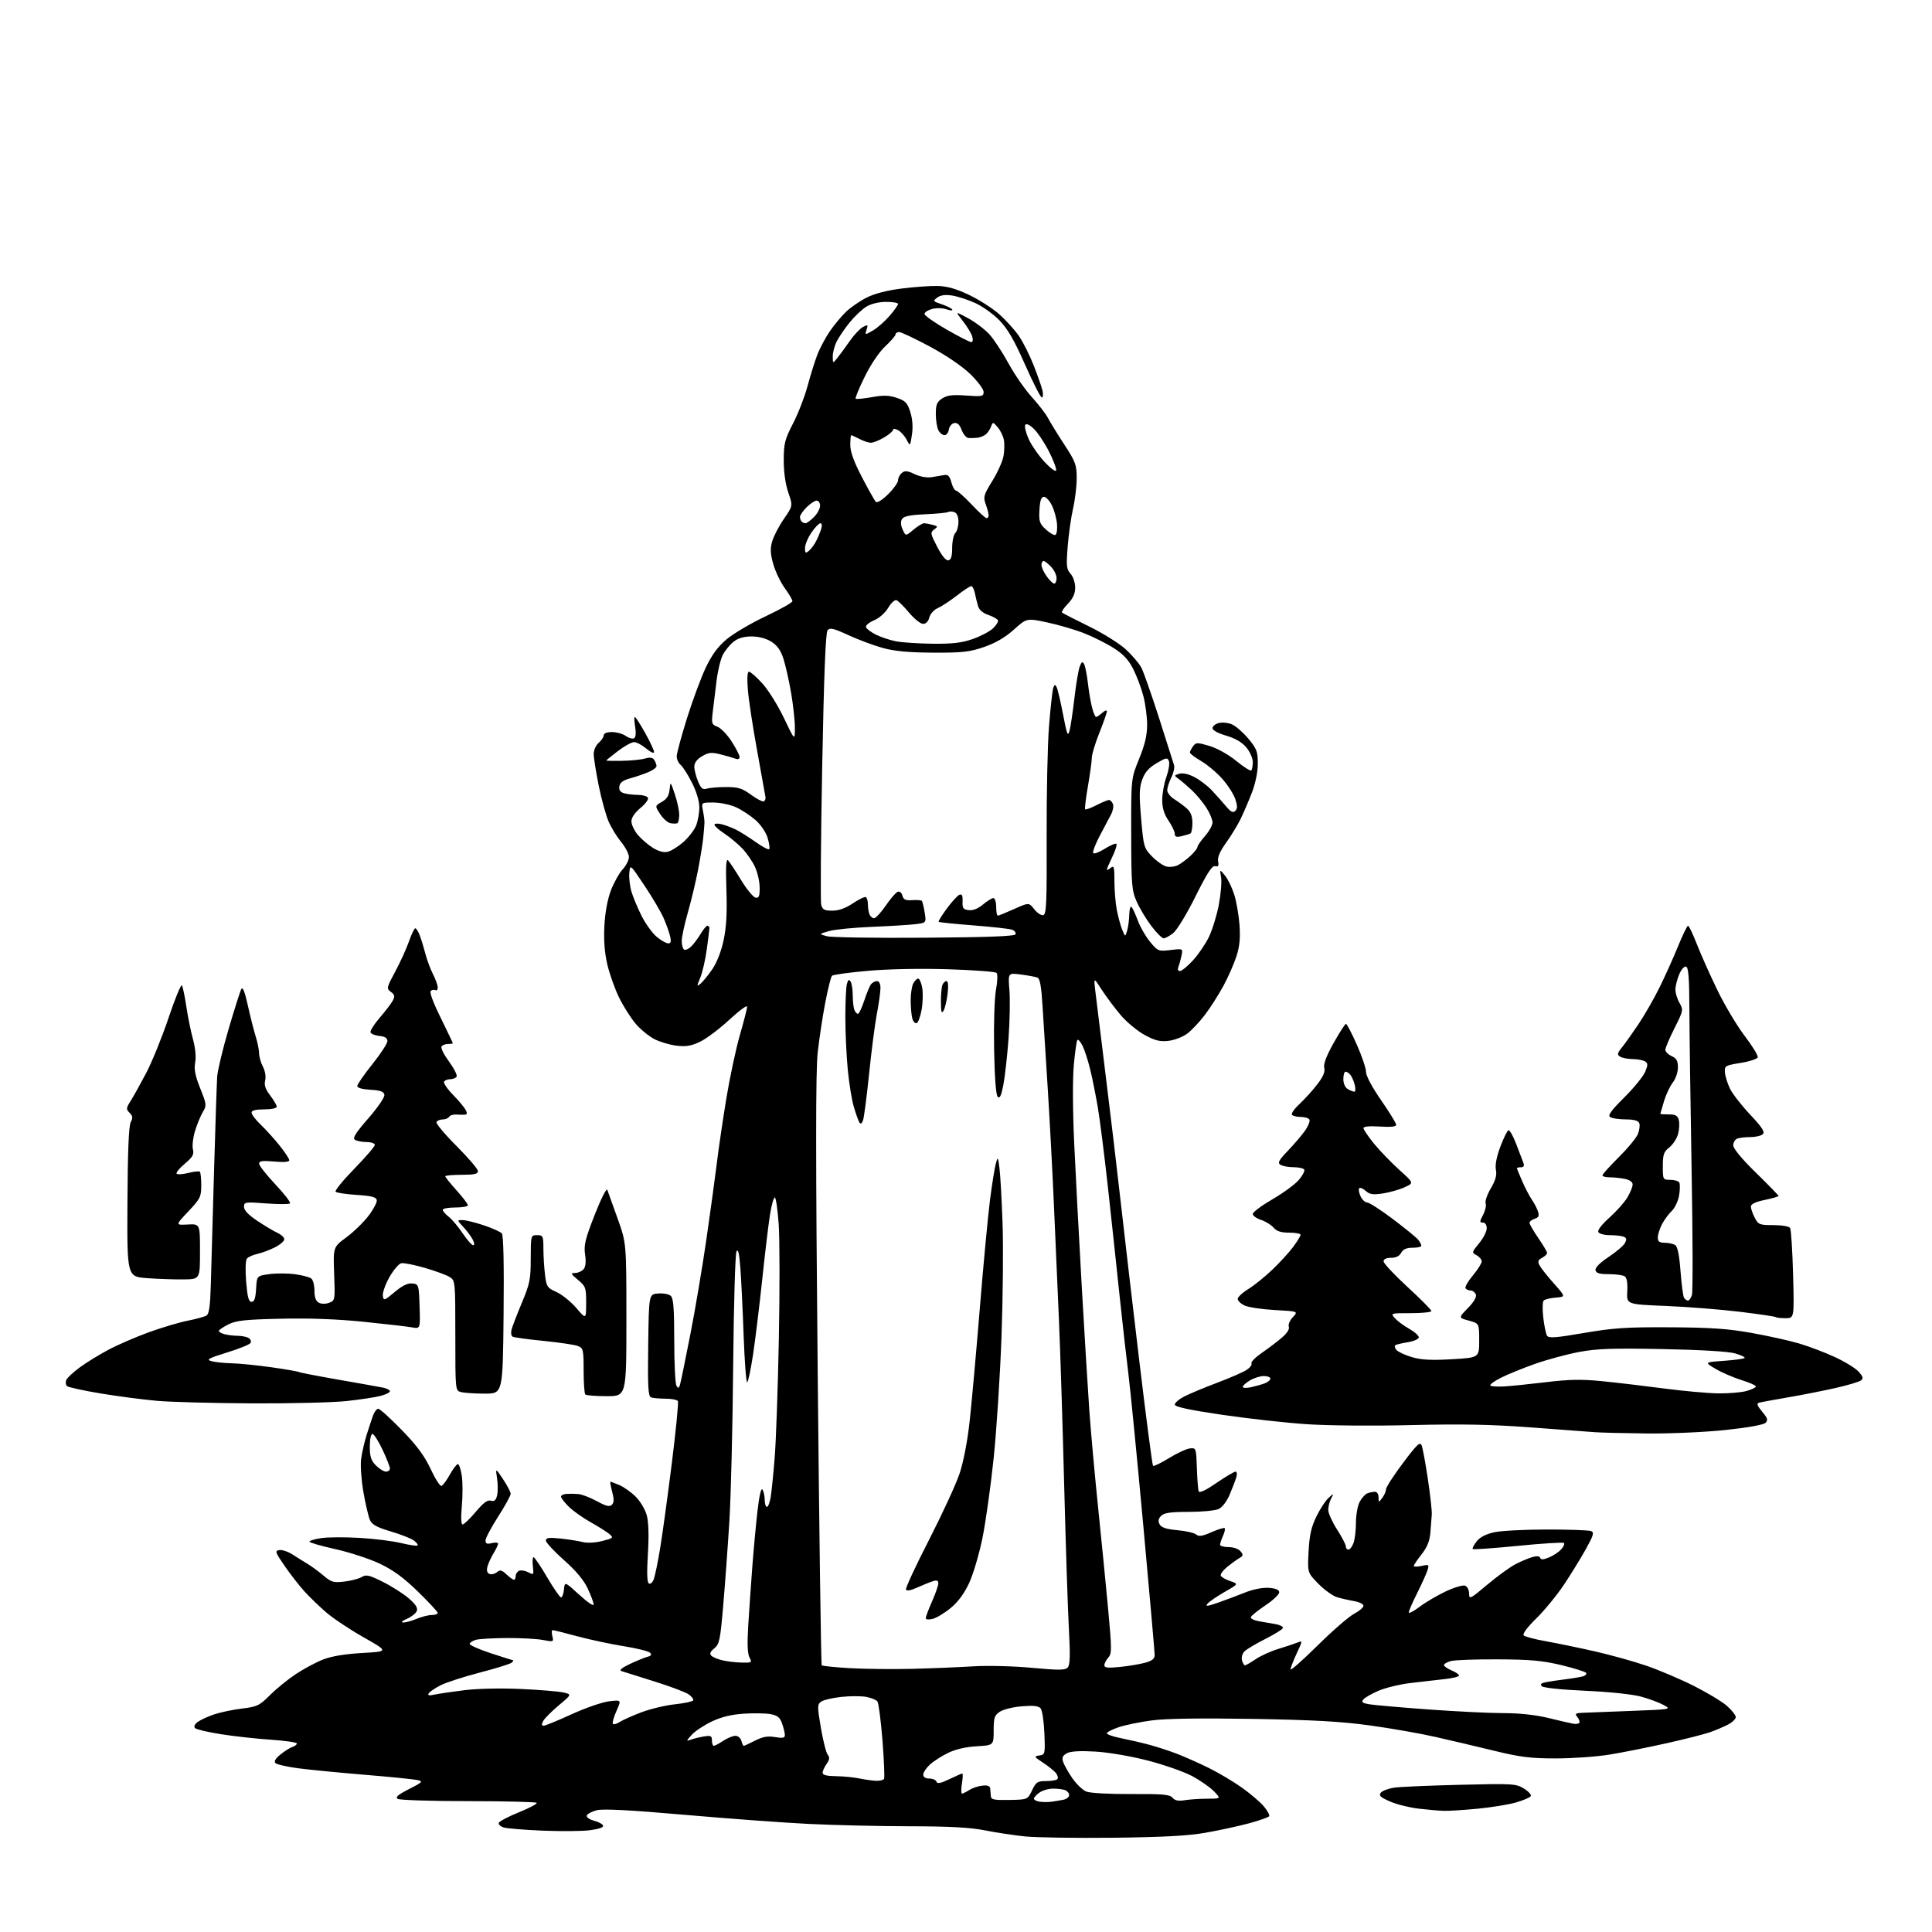 <?xml version="1.0" encoding="UTF-8" standalone="no"?>
<svg 
  version="1.1" 
  xmlns="http://www.w3.org/2000/svg" 
  xmlns:xlink="http://www.w3.org/1999/xlink" 
  xmlns:svg="http://www.w3.org/2000/svg"
  xmlns:rdf="http://www.w3.org/1999/02/22-rdf-syntax-ns#"
  xmlns:cc="http://creativecommons.org/ns#"
  xmlns:dc="http://purl.org/dc/elements/1.1/"
  viewBox="0 0 768 768"
  width="768"
  height="768"
>
<style>svg {background-color: white; }</style>"
<path stroke="none" fill="black" fill-rule="evenodd" d="M442.50,730.53C427.65,730.69 411.90,730.46 407.50,730.01C403.10,729.56 395.90,728.47 391.50,727.59C385.68,726.44 377.50,725.99 361.50,725.97C349.40,725.95 331.40,725.53 321.50,725.04C311.60,724.56 289.41,722.92 272.19,721.42C250.41,719.51 239.77,718.96 237.26,719.59C235.28,720.09 233.47,721.04 233.26,721.70C233.04,722.38 234.28,723.28 236.11,723.75C237.90,724.21 239.53,725.10 239.74,725.72C239.97,726.41 237.95,727.11 234.46,727.55C231.35,727.94 222.89,728.01 215.65,727.71C208.42,727.41 201.47,726.84 200.21,726.45C198.95,726.06 198.08,725.24 198.28,724.62C198.48,724.01 202.09,722.11 206.31,720.40C210.52,718.70 213.68,717.01 213.32,716.65C212.96,716.29 200.70,715.99 186.08,715.98C171.46,715.98 158.87,715.57 158.09,715.08C157.05,714.42 158.21,713.42 162.59,711.19C167.95,708.47 168.27,708.13 166.00,707.61C164.62,707.29 155.18,706.34 145.00,705.50C134.82,704.66 122.90,703.50 118.50,702.91C114.10,702.33 110.05,701.41 109.50,700.85C108.83,700.18 109.50,699.04 111.50,697.42C113.15,696.09 115.29,694.74 116.25,694.43C117.21,694.12 118.00,693.50 118.00,693.06C118.00,692.62 113.39,691.95 107.75,691.57C102.11,691.20 93.23,690.22 88.01,689.40C82.79,688.59 78.09,687.49 77.56,686.96C76.96,686.36 77.32,685.47 78.55,684.54C79.62,683.73 82.55,682.37 85.05,681.52C87.56,680.67 92.57,679.61 96.19,679.18C102.23,678.45 103.15,678.01 107.33,673.83C109.84,671.32 114.46,667.56 117.60,665.48C120.73,663.40 125.60,660.79 128.40,659.69C131.76,658.37 137.08,657.49 144.00,657.09C154.50,656.50 154.50,656.50 144.46,650.81C138.94,647.68 132.21,643.18 129.50,640.81C126.79,638.44 122.99,634.76 121.04,632.63C119.09,630.49 115.59,625.99 113.25,622.63C109.37,617.02 109.18,616.47 111.04,616.18C112.15,616.00 114.51,616.79 116.28,617.93C118.05,619.07 120.80,620.79 122.40,621.75C123.99,622.71 126.82,624.80 128.68,626.39C131.71,628.96 132.59,629.21 136.96,628.69C139.65,628.37 142.74,627.55 143.83,626.87C145.52,625.82 146.77,626.11 152.16,628.80C155.65,630.54 160.26,633.47 162.42,635.31C165.20,637.69 166.15,639.16 165.69,640.37C165.33,641.31 163.56,642.72 161.77,643.50C159.82,644.35 159.22,644.94 160.28,644.96C161.26,644.98 163.68,644.33 165.65,643.50C167.63,642.67 170.31,642.00 171.62,642.00C172.93,642.00 174.00,641.63 174.00,641.17C174.00,640.72 170.46,636.90 166.13,632.68C160.39,627.10 156.25,624.08 150.88,621.54C146.82,619.63 138.89,617.04 133.25,615.79C127.61,614.54 123.00,613.21 123.00,612.82C123.00,612.44 125.11,611.81 127.68,611.42C130.25,611.03 137.11,611.00 142.93,611.33C148.74,611.67 156.20,612.60 159.49,613.40C162.79,614.20 165.71,614.62 165.99,614.34C166.27,614.06 165.60,613.17 164.50,612.36C163.40,611.55 159.27,609.93 155.33,608.77C149.90,607.16 147.90,606.07 147.07,604.27C146.48,602.96 145.31,597.97 144.47,593.19C143.64,588.41 143.22,582.48 143.55,580.00C143.88,577.52 144.85,573.25 145.71,570.50C146.57,567.75 147.72,564.26 148.26,562.75C148.80,561.24 149.75,560.00 150.37,560.00C150.99,560.00 155.19,563.80 159.70,568.44C165.73,574.65 168.76,578.75 171.18,583.94C172.99,587.83 174.93,590.86 175.49,590.68C176.04,590.50 177.55,588.47 178.82,586.18C180.10,583.88 181.54,582.00 182.01,582.00C182.49,582.00 183.19,584.07 183.57,586.60C183.95,589.13 183.96,594.53 183.59,598.60C183.17,603.23 183.28,606.00 183.90,606.00C184.44,606.00 186.78,603.74 189.11,600.99C192.16,597.36 193.84,596.13 195.14,596.54C196.47,596.97 197.10,596.44 197.59,594.51C197.95,593.08 197.95,590.01 197.59,587.70C196.95,583.50 196.95,583.50 199.97,588.00C201.63,590.48 202.99,593.09 203.00,593.81C203.00,594.52 200.75,598.62 198.00,602.91C195.25,607.19 193.00,611.45 193.00,612.37C193.00,613.65 193.58,613.89 195.50,613.41C196.88,613.07 198.00,613.17 198.00,613.64C197.99,614.11 197.17,615.85 196.17,617.50C195.17,619.15 194.08,621.54 193.75,622.81C193.36,624.33 193.65,625.31 194.59,625.67C195.38,625.98 196.71,625.66 197.54,624.97C198.79,623.93 199.46,624.09 201.34,625.85C202.60,627.03 203.94,628.00 204.31,628.00C204.69,628.00 205.00,627.31 205.00,626.47C205.00,625.63 205.64,624.69 206.42,624.39C207.20,624.09 208.83,624.38 210.04,625.02C212.15,626.15 212.22,626.04 211.82,622.60C211.59,620.62 211.72,619.00 212.11,619.00C212.49,619.00 214.92,622.60 217.50,627.00C220.08,631.40 222.57,635.00 223.03,635.00C223.49,635.00 224.01,633.58 224.19,631.83C224.50,628.67 224.50,628.67 230.25,633.93C233.41,636.83 236.00,638.59 235.99,637.85C235.98,637.11 234.93,634.25 233.65,631.49C232.08,628.13 228.98,624.41 224.16,620.14C220.22,616.65 217.00,613.16 217.00,612.39C217.00,611.27 218.19,611.11 222.75,611.59C225.91,611.92 229.90,612.55 231.61,612.98C233.45,613.44 236.63,613.28 239.40,612.57C243.76,611.47 243.96,611.28 242.29,609.85C241.31,609.00 237.92,606.86 234.76,605.09C231.60,603.31 227.66,600.51 226.01,598.85C224.35,597.20 223.00,595.43 223.00,594.92C223.00,594.42 224.01,593.93 225.25,593.84C226.49,593.76 228.62,593.79 230.00,593.92C231.38,594.05 234.65,595.32 237.28,596.75C240.94,598.74 242.33,599.07 243.23,598.17C244.11,597.29 244.14,595.96 243.34,592.99C242.76,590.80 242.45,589.00 242.67,589.00C242.89,589.00 244.51,589.62 246.28,590.38C248.05,591.14 250.96,593.21 252.74,594.99C254.52,596.77 256.49,600.08 257.10,602.36C257.83,605.05 257.99,610.41 257.55,617.65C257.09,625.18 257.21,629.01 257.94,629.46C258.52,629.82 259.39,629.08 259.87,627.81C260.35,626.54 261.46,621.23 262.33,616.00C263.21,610.77 265.31,595.56 266.99,582.19C268.67,568.83 269.79,557.46 269.47,556.94C269.14,556.42 266.92,556.00 264.52,556.00C262.13,556.00 259.54,555.76 258.78,555.47C257.66,555.04 257.45,551.18 257.67,534.72C257.94,514.50 257.94,514.50 261.54,514.19C263.52,514.01 265.78,514.41 266.57,515.06C267.70,516.00 268.00,519.69 268.02,532.87C268.02,542.02 268.42,550.12 268.91,550.88C269.61,551.99 269.89,551.89 270.33,550.38C270.63,549.35 272.47,540.40 274.41,530.50C276.36,520.60 279.27,503.27 280.90,492.00C282.52,480.73 284.36,467.23 285.00,462.00C285.63,456.77 287.28,445.56 288.66,437.07C290.05,428.58 292.49,417.11 294.08,411.57C295.68,406.03 296.99,400.90 296.99,400.16C297.00,399.42 293.83,401.75 289.95,405.34C286.07,408.93 280.86,412.86 278.36,414.07C274.83,415.77 272.76,416.13 268.99,415.68C266.32,415.37 262.35,414.20 260.18,413.09C258.00,411.98 254.64,409.23 252.72,406.99C250.80,404.74 247.84,400.09 246.14,396.64C244.45,393.19 242.33,387.25 241.43,383.44C240.33,378.73 239.95,373.77 240.26,368.00C240.54,362.62 241.51,357.43 242.88,353.86C244.08,350.77 246.17,347.03 247.53,345.56C248.89,344.10 250.00,341.90 250.00,340.68C250.00,339.45 248.63,336.80 246.96,334.77C245.29,332.74 243.04,329.09 241.97,326.66C240.89,324.22 239.11,317.79 238.01,312.36C236.92,306.94 236.01,301.26 236.01,299.74C236.00,298.21 236.89,296.22 238.00,295.27C239.10,294.33 240.00,292.98 240.00,292.28C240.00,291.50 241.28,291.00 243.28,291.00C245.08,291.00 247.56,291.70 248.78,292.56C250.00,293.41 251.48,293.82 252.07,293.46C252.73,293.05 252.89,291.29 252.48,288.90C252.12,286.75 252.07,285.00 252.36,285.00C252.66,285.00 254.50,287.86 256.45,291.35C258.40,294.84 260.00,298.25 260.00,298.93C260.00,299.63 258.65,299.04 256.92,297.59C255.23,296.17 253.05,295.00 252.07,295.00C251.09,295.00 248.20,296.60 245.64,298.55C243.09,300.50 241.00,302.19 241.00,302.32C241.00,302.44 243.81,302.50 247.25,302.44C250.69,302.39 254.79,301.98 256.36,301.54C258.41,300.96 259.46,301.12 260.09,302.11C260.57,302.88 260.98,303.96 260.98,304.53C260.99,305.10 259.54,306.18 257.75,306.93C255.96,307.69 252.70,308.80 250.50,309.40C247.63,310.19 246.41,311.10 246.20,312.62C245.98,314.12 246.56,314.92 248.20,315.36C249.46,315.70 251.94,315.98 253.69,315.99C255.45,315.99 257.19,316.49 257.56,317.09C257.93,317.69 256.60,319.53 254.62,321.16C252.33,323.05 251.00,325.01 251.00,326.50C251.00,327.79 252.14,330.21 253.54,331.87C254.94,333.53 257.65,335.86 259.57,337.05C261.88,338.47 263.89,338.99 265.51,338.59C266.86,338.25 269.61,336.52 271.63,334.75C273.65,332.98 275.91,330.08 276.65,328.30C277.39,326.52 278.00,323.24 278.00,321.00C278.00,318.50 276.88,314.72 275.08,311.16C273.48,307.98 271.45,304.79 270.58,304.07C269.71,303.35 269.00,301.81 269.00,300.66C269.00,299.51 270.84,292.70 273.08,285.53C275.33,278.37 278.70,269.28 280.57,265.35C283.01,260.23 285.38,257.03 288.92,254.06C291.64,251.79 298.63,247.68 304.44,244.94C310.25,242.20 315.00,239.51 315.00,238.97C315.00,238.43 313.64,236.10 311.97,233.81C310.31,231.51 308.26,227.26 307.42,224.36C306.24,220.31 306.12,218.21 306.92,215.33C307.49,213.27 309.58,209.22 311.57,206.33C315.19,201.08 315.19,201.08 313.36,195.79C312.23,192.49 311.54,187.67 311.55,183.00C311.55,176.32 311.96,174.72 315.25,168.32C317.29,164.38 319.86,157.74 320.98,153.57C322.10,149.40 323.84,143.81 324.85,141.15C325.86,138.49 328.13,134.22 329.88,131.67C331.64,129.12 334.52,125.65 336.29,123.96C338.05,122.26 341.68,119.75 344.34,118.38C347.48,116.76 352.38,115.47 358.34,114.71C363.38,114.06 369.88,113.60 372.80,113.68C376.56,113.78 380.18,114.82 385.30,117.27C389.26,119.17 394.65,122.63 397.28,124.97C399.90,127.31 403.39,131.16 405.03,133.55C406.67,135.93 409.30,141.17 410.88,145.19C412.46,149.21 414.05,153.74 414.40,155.25C414.75,156.76 414.63,158.00 414.14,158.00C413.65,158.00 410.65,152.12 407.47,144.94C403.20,135.26 400.56,130.71 397.32,127.37C394.91,124.89 390.59,121.79 387.72,120.48C384.85,119.17 380.70,117.82 378.50,117.48C375.76,117.05 373.89,117.31 372.57,118.29C370.75,119.65 370.84,119.79 374.31,120.94C376.32,121.60 378.22,122.55 378.52,123.03C378.82,123.52 377.82,123.49 376.28,122.96C374.71,122.42 372.20,122.36 370.50,122.83C368.85,123.28 367.50,124.16 367.50,124.80C367.50,125.43 371.44,128.21 376.26,130.98C381.08,133.74 385.50,136.00 386.08,136.00C386.71,136.00 386.86,135.08 386.47,133.75C386.10,132.51 384.42,129.74 382.73,127.59C379.65,123.69 379.65,123.69 384.88,126.53C387.76,128.10 391.56,130.98 393.33,132.94C395.10,134.90 398.52,140.10 400.92,144.50C403.33,148.90 407.50,154.92 410.19,157.87C412.87,160.82 415.75,164.56 416.58,166.16C417.41,167.77 420.32,172.50 423.05,176.67C427.55,183.56 428.00,184.79 428.00,190.07C428.00,193.26 427.35,198.72 426.55,202.19C425.76,205.66 424.80,212.45 424.42,217.27C423.81,224.98 423.94,226.28 425.56,228.07C426.60,229.21 427.40,231.60 427.40,233.54C427.40,235.96 426.55,237.86 424.52,239.98C422.94,241.63 421.87,243.21 422.15,243.48C422.43,243.76 427.22,246.22 432.80,248.95C438.39,251.68 445.02,255.82 447.55,258.16C450.08,260.49 452.86,263.77 453.73,265.45C454.60,267.12 457.76,276.15 460.77,285.50C463.77,294.85 466.44,303.26 466.71,304.19C466.98,305.12 466.48,307.33 465.60,309.10C464.72,310.86 464.00,313.13 464.00,314.13C464.00,315.13 465.24,316.72 466.75,317.66C468.26,318.60 470.51,320.26 471.75,321.36C473.33,322.76 474.00,324.47 474.00,327.12C474.00,329.19 473.66,331.07 473.25,331.30C472.84,331.53 471.26,332.02 469.75,332.38C467.64,332.89 467.00,332.67 467.00,331.47C467.00,330.60 465.88,328.24 464.50,326.21C462.75,323.64 462.00,321.18 462.00,318.02C461.99,315.53 462.74,311.42 463.65,308.87C464.56,306.33 465.02,303.49 464.66,302.56C464.08,301.05 463.58,301.13 459.76,303.39C456.68,305.20 455.10,307.00 454.06,309.87C452.88,313.11 452.80,315.95 453.62,325.42C454.58,336.60 454.73,337.13 457.93,340.43C459.75,342.31 462.32,344.11 463.64,344.45C464.96,344.78 467.04,344.53 468.27,343.90C469.50,343.27 471.74,341.60 473.25,340.19C474.76,338.78 476.00,337.21 476.00,336.69C476.00,336.18 477.35,334.23 479.00,332.35C480.65,330.47 482.00,328.04 482.00,326.95C482.00,325.85 480.92,323.25 479.60,321.15C478.27,319.06 475.69,315.93 473.85,314.20C472.01,312.47 469.63,310.43 468.56,309.66C466.66,308.28 466.67,308.24 468.76,307.58C470.07,307.16 472.34,307.64 474.70,308.85C476.80,309.92 479.95,312.30 481.69,314.15C483.43,315.99 485.98,318.85 487.36,320.50C489.26,322.78 490.14,323.22 491.04,322.34C491.94,321.46 491.94,320.35 491.06,317.68C490.42,315.75 488.12,312.15 485.95,309.68C483.77,307.21 479.97,304.00 477.50,302.55C475.02,301.10 473.00,299.57 473.00,299.15C473.00,298.73 473.56,297.61 474.25,296.67C475.41,295.08 475.88,295.07 480.76,296.52C483.81,297.43 488.30,299.93 491.42,302.47C494.38,304.89 497.07,306.59 497.40,306.26C497.73,305.94 498.00,304.43 498.00,302.91C498.00,301.39 496.84,298.77 495.41,297.08C493.70,295.04 491.00,293.47 487.41,292.43C484.17,291.49 482.00,290.29 482.00,289.45C482.00,288.67 483.13,287.75 484.52,287.41C485.91,287.06 488.27,287.31 489.77,287.97C491.27,288.63 494.19,291.18 496.25,293.65C499.57,297.62 500.00,298.76 500.00,303.55C500.00,306.86 499.07,311.38 497.59,315.23C496.26,318.68 494.20,323.45 493.02,325.84C491.83,328.23 489.27,332.40 487.32,335.12C484.93,338.44 483.92,340.81 484.22,342.39C484.56,344.17 484.28,344.63 483.06,344.30C481.84,343.99 479.89,346.99 475.22,356.36C471.78,363.29 467.83,369.77 466.37,370.92C464.92,372.07 463.21,373.00 462.57,373.00C461.93,373.00 459.75,370.82 457.72,368.16C455.69,365.50 453.06,361.13 451.87,358.45C449.88,353.95 449.71,351.87 449.67,331.53C449.62,309.50 449.62,309.50 452.81,301.67C455.11,296.03 456.00,292.26 456.00,288.13C456.00,284.99 455.33,279.84 454.51,276.69C453.69,273.54 451.87,268.71 450.47,265.95C448.62,262.29 446.52,260.03 442.72,257.62C439.85,255.79 434.57,253.15 431.00,251.74C427.43,250.33 420.82,248.39 416.32,247.43C408.14,245.69 408.14,245.69 403.04,250.27C399.60,253.37 395.76,255.61 391.22,257.18C385.43,259.18 382.63,259.49 371.00,259.44C361.33,259.39 355.66,258.87 351.00,257.60C347.43,256.62 341.26,254.33 337.30,252.50C331.35,249.75 329.90,249.41 328.97,250.54C328.19,251.47 327.53,268.30 326.84,304.55C326.29,333.51 326.11,358.28 326.44,359.60C326.94,361.61 327.66,362.00 330.87,362.00C333.44,362.00 336.13,361.04 339.06,359.07C341.46,357.46 343.78,356.36 344.21,356.63C344.64,356.90 345.00,358.18 345.00,359.48C345.00,360.77 345.27,362.55 345.61,363.42C345.94,364.29 346.77,365.00 347.45,365.00C348.13,365.00 350.22,362.76 352.09,360.01C353.96,357.27 356.10,354.79 356.84,354.51C357.62,354.21 358.41,354.84 358.72,356.02C359.13,357.61 359.97,358.00 362.59,357.82C364.43,357.70 366.15,357.82 366.42,358.09C366.69,358.35 367.21,360.44 367.57,362.71C368.23,366.84 368.23,366.84 363.87,367.38C361.46,367.67 353.65,368.15 346.50,368.44C339.35,368.73 331.70,369.49 329.50,370.13C325.50,371.30 325.50,371.30 328.69,372.16C330.44,372.64 347.96,372.91 367.61,372.76C393.01,372.58 403.44,372.17 403.71,371.37C403.92,370.75 403.31,369.95 402.37,369.59C401.42,369.22 394.54,368.45 387.07,367.87C379.61,367.28 373.33,366.64 373.13,366.45C372.93,366.25 374.39,363.87 376.39,361.15C378.39,358.43 380.64,355.97 381.40,355.68C382.41,355.29 382.74,356.00 382.64,358.32C382.52,361.05 382.87,361.54 385.11,361.80C386.78,362.00 388.82,361.19 390.75,359.55C392.42,358.15 394.29,357.00 394.89,357.00C395.50,357.00 396.00,358.57 396.00,360.50C396.00,362.43 396.28,364.00 396.62,364.00C396.97,364.00 399.89,362.81 403.12,361.36C409.00,358.73 409.00,358.73 411.11,361.42C412.27,362.89 413.89,363.97 414.70,363.80C415.96,363.54 416.16,359.05 416.06,332.50C416.00,315.45 416.43,295.65 417.01,288.50C417.59,281.35 418.33,274.64 418.65,273.59C419.12,272.07 419.39,271.96 420.00,273.09C420.42,273.86 421.58,278.76 422.57,283.96C424.11,292.01 424.49,292.99 425.15,290.52C425.58,288.92 426.45,283.09 427.09,277.56C427.73,272.02 428.68,266.38 429.20,265.00C429.95,263.00 430.30,262.80 430.95,264.00C431.39,264.82 432.07,268.20 432.45,271.50C432.82,274.80 433.57,279.19 434.11,281.25C434.64,283.31 435.36,285.00 435.71,285.00C436.06,285.00 437.17,284.26 438.17,283.35C439.18,282.43 440.00,282.18 440.00,282.77C440.00,283.36 438.65,287.22 437.00,291.34C435.35,295.46 434.00,299.94 434.00,301.29C434.00,302.63 433.31,307.68 432.47,312.51C431.63,317.33 431.14,321.47 431.37,321.71C431.61,321.95 433.63,321.21 435.86,320.07C438.09,318.93 440.34,318.00 440.85,318.00C441.37,318.00 442.07,318.73 442.41,319.62C442.75,320.51 442.39,322.42 441.60,323.87C440.82,325.32 438.79,329.14 437.10,332.37C435.41,335.59 434.27,338.62 434.56,339.10C434.86,339.57 436.92,338.81 439.14,337.41C441.37,336.01 443.46,335.12 443.78,335.45C444.11,335.78 443.39,338.07 442.19,340.55C440.98,343.03 440.00,345.32 440.00,345.65C440.00,345.98 440.68,345.68 441.50,345.00C442.81,343.92 443.00,344.59 443.00,350.24C443.00,353.81 443.42,358.93 443.93,361.61C444.44,364.30 445.40,367.85 446.07,369.50C447.28,372.50 447.28,372.50 448.04,370.00C448.46,368.62 448.85,365.72 448.90,363.55C448.96,361.34 449.37,360.02 449.83,360.55C450.29,361.07 451.42,363.53 452.33,366.01C453.24,368.49 455.41,372.26 457.16,374.38C460.25,378.12 460.49,378.22 465.29,377.65C470.24,377.07 470.24,377.07 469.69,379.78C469.39,381.28 468.84,383.29 468.46,384.25C468.04,385.35 468.25,386.00 469.05,386.00C469.74,386.00 472.05,384.12 474.17,381.82C476.30,379.51 479.15,375.34 480.52,372.55C481.89,369.75 483.67,363.99 484.48,359.75C485.29,355.51 485.71,350.57 485.40,348.77C484.84,345.50 484.84,345.50 486.92,348.00C488.06,349.38 489.71,352.75 490.59,355.50C491.47,358.25 492.43,363.70 492.72,367.62C493.10,372.83 492.78,376.19 491.51,380.12C490.56,383.08 488.25,388.34 486.37,391.82C484.50,395.29 481.20,400.48 479.03,403.34C476.87,406.21 473.66,409.61 471.90,410.91C470.14,412.22 466.79,413.49 464.45,413.76C461.09,414.14 459.12,413.65 454.99,411.40C452.13,409.84 447.86,406.30 445.51,403.53C443.16,400.76 439.78,396.25 438.00,393.50C434.78,388.50 434.78,388.50 435.35,393.50C435.66,396.25 437.51,411.32 439.46,427.00C441.41,442.68 444.16,465.85 445.58,478.50C447.00,491.15 450.34,519.65 452.99,541.83C455.65,564.01 458.06,582.39 458.35,582.68C458.63,582.97 461.49,581.59 464.68,579.63C467.88,577.66 471.62,575.92 473.00,575.77C475.46,575.50 475.50,575.62 475.77,583.50C475.92,587.90 476.24,592.07 476.49,592.76C476.80,593.61 479.11,592.54 483.54,589.51C487.16,587.03 490.58,585.00 491.13,585.00C491.71,585.00 491.84,585.96 491.45,587.25C491.08,588.49 489.89,591.58 488.82,594.12C487.65,596.89 485.87,599.19 484.39,599.87C483.02,600.49 477.68,601.00 472.52,601.00C465.33,601.00 462.78,601.37 461.57,602.57C460.45,603.70 460.27,604.64 460.96,605.93C461.66,607.23 463.57,607.86 468.00,608.27C471.34,608.57 474.71,609.34 475.48,609.98C476.57,610.89 477.94,610.68 481.60,609.06C484.19,607.91 486.54,607.20 486.82,607.48C487.10,607.76 486.80,609.14 486.16,610.54C485.52,611.95 485.00,613.52 485.00,614.05C485.00,614.57 486.52,615.00 488.38,615.00C490.29,615.00 492.35,615.71 493.12,616.65C494.30,618.06 494.22,618.45 492.61,619.40C491.58,620.00 489.42,621.57 487.82,622.87C486.22,624.18 485.07,625.72 485.27,626.31C485.46,626.89 487.14,627.87 489.00,628.50C492.38,629.64 492.38,629.64 486.81,632.82C483.74,634.58 480.68,636.68 480.01,637.49C479.03,638.67 479.87,638.59 484.14,637.10C487.09,636.07 491.94,634.25 494.91,633.06C498.21,631.75 501.92,631.02 504.41,631.20C507.25,631.41 508.50,631.96 508.50,633.00C508.50,633.83 506.04,636.14 503.03,638.15C500.02,640.16 497.41,642.28 497.22,642.85C497.03,643.42 498.59,644.17 500.69,644.51C502.78,644.85 505.74,645.37 507.25,645.65C508.76,645.93 510.00,646.57 510.00,647.07C510.00,647.57 506.90,649.53 503.12,651.44C499.33,653.35 495.55,655.59 494.71,656.44C493.86,657.28 493.41,658.86 493.71,659.98C494.00,661.09 494.53,662.00 494.88,662.00C495.24,662.00 497.14,660.91 499.11,659.57C501.07,658.24 505.11,656.40 508.09,655.49C511.07,654.58 514.48,653.45 515.68,652.97C517.86,652.11 517.86,652.11 515.44,657.30C514.11,660.16 513.02,663.00 513.01,663.62C513.00,664.23 517.84,659.96 523.75,654.12C529.66,648.28 536.19,642.61 538.25,641.52C540.31,640.44 542.00,638.99 542.00,638.32C542.00,637.64 540.31,636.81 538.25,636.46C536.19,636.11 533.13,635.41 531.45,634.90C529.77,634.39 526.44,631.99 524.07,629.57C519.74,625.16 519.74,625.16 520.18,616.72C520.53,610.22 521.24,607.03 523.31,602.80C524.78,599.78 526.96,596.46 528.14,595.41C530.28,593.51 530.28,593.51 529.15,595.68C528.52,596.89 528.00,598.93 528.00,600.22C528.00,601.51 529.58,605.01 531.50,608.00C533.42,610.99 535.00,614.01 535.00,614.72C535.00,615.42 535.46,616.00 536.02,616.00C536.59,616.00 537.49,614.85 538.02,613.43C538.56,612.02 539.00,608.40 539.00,605.39C539.00,602.37 539.66,598.63 540.46,597.07C541.27,595.52 542.65,593.96 543.54,593.62C544.44,593.28 545.80,593.00 546.58,593.00C547.37,593.00 548.00,593.97 548.00,595.19C548.00,597.33 548.03,597.34 549.47,595.44C550.28,594.37 550.95,592.82 550.97,592.00C550.99,591.17 554.01,586.49 557.69,581.59C563.31,574.10 564.50,572.98 565.13,574.59C565.55,575.64 566.67,581.67 567.61,588.00C568.55,594.33 569.25,600.62 569.16,602.00C569.07,603.38 568.82,606.63 568.60,609.23C568.31,612.61 567.32,615.07 565.10,617.87C563.40,620.03 562.00,622.10 562.00,622.47C562.00,622.85 563.39,622.85 565.10,622.48C568.00,621.84 568.15,621.95 567.47,624.15C567.07,625.44 565.22,629.53 563.37,633.23C561.52,636.92 560.00,640.41 560.00,640.97C560.00,641.53 561.93,640.53 564.29,638.74C566.64,636.96 571.33,634.20 574.70,632.61C578.07,631.02 581.54,629.99 582.41,630.33C583.29,630.66 584.00,632.08 584.00,633.48C584.00,635.87 584.42,635.66 591.25,629.91C595.24,626.55 600.29,622.89 602.47,621.77C604.66,620.65 607.67,619.38 609.17,618.95C610.92,618.45 612.02,618.57 612.26,619.28C612.53,620.08 613.52,620.03 615.74,619.11C617.46,618.40 619.64,616.96 620.59,615.90C621.54,614.85 622.04,613.71 621.70,613.36C621.36,613.02 613.16,613.53 603.49,614.49C593.81,615.45 585.69,616.02 585.44,615.77C585.18,615.51 585.88,614.15 586.99,612.73C588.35,611.01 590.68,609.81 594.06,609.08C596.83,608.49 606.24,608.00 614.97,608.00C623.70,608.00 631.56,608.28 632.44,608.62C633.80,609.14 633.49,610.22 630.36,615.87C628.33,619.51 624.41,625.88 621.66,630.00C618.90,634.12 613.97,640.13 610.71,643.34C607.06,646.92 605.13,649.53 605.70,650.10C606.21,650.61 610.20,651.66 614.56,652.43C618.93,653.21 627.62,655.00 633.88,656.42C640.13,657.84 649.36,660.40 654.38,662.12C659.39,663.84 667.86,667.43 673.19,670.10C678.52,672.78 684.49,676.37 686.44,678.08C688.40,679.80 690.00,681.82 690.00,682.58C690.00,683.33 688.60,684.67 686.89,685.56C685.17,686.44 681.96,687.81 679.75,688.59C677.54,689.37 669.69,691.36 662.29,693.01C654.90,694.66 644.72,696.69 639.68,697.50C634.63,698.32 625.09,698.99 618.47,699.00C608.50,699.00 604.35,698.49 594.15,696.00C587.39,694.35 576.82,691.86 570.68,690.47C564.53,689.07 552.75,687.01 544.50,685.88C533.09,684.31 521.93,683.69 497.93,683.29C477.02,682.94 463.46,683.15 457.79,683.90C453.08,684.53 447.15,685.75 444.61,686.62C442.08,687.48 440.00,688.56 440.00,689.02C440.00,689.48 442.59,690.37 445.75,690.99C448.91,691.62 453.98,692.79 457.00,693.61C460.02,694.42 464.98,696.05 468.00,697.21C471.02,698.38 476.65,700.89 480.50,702.78C484.35,704.68 490.26,708.19 493.63,710.58C497.01,712.98 500.95,716.34 502.39,718.05C503.83,719.77 504.79,721.53 504.52,721.97C504.24,722.41 500.53,723.71 496.26,724.86C491.99,726.00 484.23,727.68 479.00,728.58C472.18,729.77 461.89,730.31 442.50,730.53zM574.00,719.84C572.08,719.78 567.51,719.39 563.85,718.96C560.20,718.53 555.08,717.24 552.48,716.09C548.65,714.40 547.97,713.74 548.91,712.61C549.54,711.84 551.96,710.95 554.28,710.61C556.60,710.28 568.40,709.77 580.50,709.48C601.41,708.97 602.66,709.05 605.80,710.99C607.61,712.11 608.83,713.47 608.50,714.00C608.17,714.54 605.55,715.66 602.68,716.49C599.81,717.33 592.97,718.44 587.48,718.98C581.99,719.51 575.92,719.90 574.00,719.84zM418.00,716.21C419.38,716.03 421.51,715.67 422.75,715.42C423.99,715.17 425.00,714.34 425.00,713.59C425.00,712.83 424.29,711.94 423.42,711.61C422.55,711.27 420.40,711.00 418.64,711.00C416.88,711.00 414.44,711.70 413.22,712.56C412.00,713.41 411.00,714.51 411.00,714.99C411.00,715.47 412.01,716.01 413.25,716.20C414.49,716.39 416.62,716.39 418.00,716.21zM401.25,715.51C408.50,715.37 408.50,715.37 410.26,711.69C411.84,708.36 412.40,708.00 415.95,708.00C418.11,708.00 420.12,707.62 420.41,707.15C420.70,706.68 420.39,705.61 419.72,704.78C419.05,703.94 416.76,702.11 414.64,700.71C411.04,698.34 410.94,698.15 413.14,697.83C415.44,697.51 415.49,697.28 415.16,689.00C414.97,684.33 414.30,679.88 413.68,679.13C412.86,678.13 410.87,677.90 406.28,678.27C402.83,678.54 398.88,679.51 397.50,680.41C395.30,681.85 395.00,682.76 395.00,687.91C395.00,693.77 395.00,693.77 388.25,694.17C383.95,694.41 379.81,695.38 376.85,696.82C374.30,698.06 371.04,700.16 369.60,701.49C368.17,702.82 367.00,704.60 367.00,705.45C367.00,706.42 367.90,707.00 369.42,707.00C370.75,707.00 372.03,707.56 372.26,708.25C372.58,709.17 373.93,708.91 377.37,707.25C379.95,706.01 382.27,705.00 382.54,705.00C382.81,705.00 382.74,706.80 382.38,709.00C382.03,711.20 382.04,713.00 382.41,713.00C382.77,713.00 384.07,712.35 385.29,711.57C386.50,710.78 388.85,709.99 390.50,709.82C392.60,709.59 393.54,709.95 393.63,711.00C393.71,711.83 393.82,713.21 393.88,714.08C393.98,715.37 395.30,715.63 401.25,715.51zM470.95,715.61C472.90,715.29 476.95,715.02 479.94,715.01C485.37,715.00 485.37,715.00 482.58,712.08C481.04,710.48 477.11,707.74 473.85,706.00C470.60,704.27 462.66,701.49 456.21,699.83C449.57,698.11 440.57,696.58 435.42,696.28C429.36,695.92 425.61,696.14 424.12,696.93C422.45,697.83 422.07,698.66 422.59,700.31C422.97,701.51 424.60,704.44 426.23,706.81C427.85,709.18 430.37,711.59 431.84,712.18C433.34,712.78 441.09,713.21 449.66,713.16C462.24,713.09 465.04,713.34 466.11,714.64C467.04,715.75 468.41,716.03 470.95,715.61zM348.19,707.89C349.67,707.95 351.12,707.62 351.41,707.15C351.70,706.68 351.42,699.81 350.80,691.90C350.17,683.98 349.27,676.98 348.79,676.35C348.32,675.72 346.32,674.91 344.35,674.54C342.38,674.17 337.91,674.17 334.42,674.55C330.93,674.92 327.32,675.77 326.41,676.44C324.86,677.57 324.86,678.33 326.33,686.93C327.20,692.02 328.42,696.80 329.04,697.55C329.90,698.58 329.79,699.47 328.59,701.18C327.71,702.43 327.00,704.02 327.00,704.72C327.00,705.59 328.69,706.02 332.25,706.06C335.14,706.09 339.30,706.49 341.50,706.94C343.70,707.40 346.71,707.82 348.19,707.89zM283.75,693.99C284.16,693.99 285.85,693.09 287.50,692.00C289.15,690.91 291.33,690.01 292.34,690.01C293.36,690.00 294.42,690.90 294.71,692.00C295.00,693.10 295.42,694.00 295.66,694.00C295.89,694.00 297.91,693.07 300.14,691.93C303.19,690.37 305.17,690.02 308.10,690.52C311.13,691.03 312.00,690.86 312.00,689.74C312.00,688.95 311.51,686.89 310.91,685.18C310.06,682.72 309.08,681.92 306.33,681.40C304.41,681.04 299.61,680.96 295.67,681.22C290.75,681.54 286.76,682.51 282.94,684.32C279.88,685.78 276.28,688.17 274.94,689.64C272.78,692.01 272.73,692.24 274.50,691.58C275.60,691.17 277.96,690.58 279.75,690.28C282.57,689.81 283.00,690.02 283.00,691.87C283.00,693.04 283.34,694.00 283.75,693.99zM216.11,686.00C216.76,686.00 221.76,683.95 227.23,681.44C232.70,678.94 239.39,676.62 242.10,676.30C247.03,675.72 247.03,675.72 245.08,680.06C244.01,682.46 243.35,684.76 243.62,685.19C243.89,685.63 245.09,685.33 246.30,684.54C247.51,683.75 251.43,682.00 255.00,680.65C258.57,679.31 264.54,677.88 268.26,677.49C271.98,677.09 275.25,676.40 275.53,675.95C275.81,675.50 275.01,674.42 273.77,673.54C272.52,672.66 266.32,670.33 260.00,668.36C253.68,666.39 247.82,664.55 247.00,664.27C246.04,663.95 247.27,662.93 250.38,661.46C253.07,660.20 256.21,658.92 257.37,658.61C258.89,658.22 259.16,657.76 258.37,656.97C257.77,656.37 253.05,655.20 247.89,654.38C242.72,653.55 234.43,651.78 229.45,650.44C224.47,649.10 220.08,648.00 219.68,648.00C219.29,648.00 219.23,649.07 219.56,650.38C220.14,652.70 220.05,652.74 215.83,651.92C213.45,651.46 207.00,651.11 201.50,651.14C196.00,651.17 190.46,651.49 189.19,651.85C187.92,652.21 186.80,652.92 186.69,653.43C186.59,653.93 190.32,655.61 195.00,657.15C199.68,658.68 203.70,659.96 203.95,659.97C204.20,659.99 203.97,660.41 203.45,660.91C202.93,661.41 197.25,663.18 190.82,664.85C184.40,666.52 177.34,668.80 175.14,669.93C172.94,671.05 170.81,672.49 170.42,673.13C169.91,673.96 170.54,674.11 172.60,673.65C174.20,673.30 179.55,672.51 184.50,671.89C189.82,671.23 199.03,671.03 207.00,671.39C214.43,671.73 222.03,672.35 223.91,672.78C227.32,673.55 227.32,673.55 222.13,677.89C219.28,680.28 216.49,683.08 215.94,684.12C215.22,685.47 215.26,686.00 216.11,686.00zM627.84,684.75C628.03,684.30 627.64,683.27 626.97,682.47C625.95,681.23 626.28,680.98 629.13,680.86C630.98,680.79 639.70,680.45 648.50,680.11C664.43,679.50 664.49,679.49 661.30,677.75C659.54,676.79 655.49,675.29 652.30,674.42C648.94,673.50 639.66,672.53 630.25,672.11C620.78,671.69 613.54,670.94 612.90,670.30C612.10,669.50 612.59,669.05 614.65,668.67C616.22,668.37 619.75,667.85 622.50,667.51C625.25,667.17 628.29,666.65 629.26,666.37C630.24,666.09 630.79,665.47 630.51,665.01C630.22,664.54 625.82,663.16 620.74,661.93C613.28,660.13 608.43,659.68 595.50,659.62C586.70,659.57 578.26,659.87 576.75,660.29C575.24,660.70 574.00,661.42 574.00,661.90C574.00,662.37 575.35,663.32 577.00,664.00C578.65,664.68 580.00,665.61 580.00,666.05C580.00,666.49 577.41,667.13 574.25,667.47C571.09,667.81 565.00,668.51 560.73,669.02C556.45,669.54 550.73,670.92 548.01,672.09C545.29,673.26 542.57,674.82 541.96,675.55C541.09,676.60 541.55,677.00 544.18,677.46C546.00,677.78 556.50,678.70 567.50,679.51C578.50,680.32 592.03,680.99 597.56,680.99C604.11,681.00 610.39,681.68 615.56,682.94C619.93,684.01 624.40,685.04 625.50,685.23C626.60,685.42 627.66,685.20 627.84,684.75zM362.50,663.39C370.20,663.20 381.13,662.75 386.78,662.40C392.60,662.04 402.75,662.29 410.15,662.98C421.00,663.98 423.45,663.96 424.45,662.84C425.36,661.84 425.47,657.97 424.90,647.50C424.47,639.80 423.64,614.15 423.03,590.50C422.43,566.85 421.50,537.60 420.98,525.50C420.45,513.40 419.55,492.70 418.97,479.50C418.40,466.30 417.29,445.38 416.51,433.00C415.72,420.62 414.79,405.69 414.42,399.81C413.96,392.15 413.38,388.98 412.40,388.60C411.64,388.31 408.70,387.76 405.86,387.39C400.70,386.70 400.70,386.70 401.26,393.60C401.57,397.40 401.40,406.12 400.90,413.00C400.39,419.88 399.46,428.11 398.84,431.31C398.02,435.56 397.42,436.82 396.61,436.01C395.91,435.31 395.38,428.37 395.17,417.10C394.99,407.05 395.31,396.76 395.92,393.45C396.54,390.14 396.63,387.23 396.14,386.74C395.66,386.26 386.99,385.61 376.88,385.29C365.77,384.95 353.16,385.19 345.00,385.92C337.57,386.57 331.15,387.46 330.73,387.88C330.31,388.30 329.10,393.11 328.05,398.57C327.00,404.03 325.64,413.00 325.04,418.50C324.23,425.78 324.23,460.14 325.04,544.99C325.65,609.06 326.37,661.71 326.65,661.99C326.93,662.27 331.96,662.78 337.83,663.12C343.70,663.46 354.80,663.58 362.50,663.39zM445.25,662.63C448.69,662.28 453.19,661.52 455.25,660.95C458.01,660.18 459.00,659.37 459.00,657.88C459.00,656.77 456.97,633.73 454.50,606.68C452.02,579.63 449.34,552.33 448.54,546.00C447.74,539.67 446.15,525.50 444.99,514.50C443.84,503.50 441.78,484.38 440.42,472.00C439.06,459.62 437.27,445.45 436.45,440.50C435.62,435.55 434.22,428.57 433.34,425.00C432.47,421.43 431.10,417.22 430.30,415.66C429.50,414.09 428.60,413.07 428.29,413.37C427.98,413.68 427.34,418.11 426.87,423.22C426.35,428.76 426.41,441.36 427.01,454.50C427.57,466.60 428.91,492.02 429.99,511.00C431.07,529.98 432.43,552.25 433.01,560.50C433.59,568.75 435.16,586.08 436.49,599.00C437.83,611.92 439.64,630.31 440.52,639.85C441.98,655.59 441.98,657.36 440.56,658.93C439.70,659.88 439.00,661.25 439.00,661.97C439.00,662.98 440.44,663.13 445.25,662.63zM294.79,660.90C298.86,661.00 299.02,660.90 297.93,658.86C297.14,657.40 296.99,653.35 297.44,646.11C297.80,640.27 298.52,629.88 299.04,623.00C299.56,616.12 300.49,606.06 301.11,600.64C301.84,594.39 302.57,591.28 303.11,592.14C303.58,592.89 303.98,594.74 303.98,596.25C303.99,597.76 304.39,599.00 304.87,599.00C305.35,599.00 306.03,597.21 306.38,595.03C306.73,592.84 307.44,585.75 307.96,579.28C308.48,572.80 309.22,551.75 309.60,532.50C309.98,513.25 309.95,492.66 309.55,486.75C309.14,480.84 308.44,476.00 307.99,476.00C307.55,476.00 306.69,479.04 306.10,482.75C305.50,486.46 304.11,498.05 303.01,508.50C301.90,518.95 300.27,532.34 299.38,538.27C298.49,544.19 297.43,549.23 297.03,549.48C296.63,549.73 296.00,541.51 295.62,531.21C295.25,520.92 294.66,508.74 294.32,504.15C293.88,498.30 293.42,496.29 292.77,497.45C292.26,498.35 291.67,518.76 291.45,542.79C291.24,566.83 290.56,594.60 289.95,604.50C289.34,614.40 288.24,629.46 287.51,637.96C286.32,651.95 285.98,653.60 283.94,655.25C282.34,656.55 281.99,657.39 282.75,658.15C283.33,658.73 285.32,659.57 287.16,660.00C289.00,660.44 292.43,660.84 294.79,660.90zM370.75,643.53C369.14,643.93 368.00,643.81 368.00,643.23C368.00,642.69 369.12,639.71 370.50,636.60C371.88,633.49 373.00,630.25 373.00,629.40C373.00,628.29 372.41,628.05 370.86,628.55C369.68,628.92 366.87,630.05 364.61,631.07C361.94,632.27 360.37,632.54 360.13,631.84C359.92,631.24 364.05,622.37 369.30,612.13C374.55,601.88 380.01,590.04 381.43,585.81C383.00,581.12 384.58,572.95 385.47,564.81C386.27,557.49 388.08,537.33 389.50,520.00C390.91,502.68 392.73,483.32 393.54,477.00C394.36,470.68 395.40,464.15 395.86,462.50C396.66,459.64 396.72,459.74 397.32,464.50C397.67,467.25 398.21,477.15 398.54,486.50C398.86,495.85 398.67,516.10 398.11,531.50C397.54,546.90 396.15,568.50 395.01,579.50C393.87,590.50 391.87,604.79 390.57,611.25C389.26,617.71 386.86,625.84 385.23,629.32C383.28,633.50 380.78,636.86 377.88,639.24C375.47,641.22 372.26,643.15 370.75,643.53zM153.45,585.00C154.30,585.00 155.00,584.44 155.00,583.75C155.00,583.06 153.67,579.69 152.04,576.25C150.42,572.81 148.62,570.00 148.04,570.00C147.46,570.00 147.00,572.21 147.00,575.05C147.00,579.07 147.50,580.59 149.45,582.55C150.80,583.90 152.60,585.00 153.45,585.00zM654.78,569.83C645.83,569.73 636.48,569.50 634.00,569.32C631.52,569.13 620.05,568.27 608.50,567.41C592.76,566.24 580.87,566.01 561.00,566.50C545.93,566.87 527.99,566.72 519.41,566.14C511.11,565.59 495.93,563.89 485.66,562.38C472.52,560.44 467.00,559.24 467.00,558.33C467.00,557.62 468.74,556.15 470.87,555.06C473.01,553.98 478.86,551.54 483.89,549.65C488.92,547.75 494.17,545.46 495.55,544.56C496.93,543.65 497.80,542.49 497.48,541.97C497.16,541.45 499.03,539.56 501.63,537.76C504.23,535.97 507.83,533.24 509.62,531.69C511.63,529.97 512.67,528.31 512.32,527.39C512.00,526.57 512.72,524.86 513.92,523.59C516.09,521.28 516.09,521.28 506.79,520.76C501.68,520.48 496.26,519.67 494.75,518.96C493.24,518.26 492.00,517.08 492.00,516.35C492.00,515.62 493.91,513.84 496.25,512.40C498.59,510.96 502.91,507.46 505.86,504.64C508.82,501.81 512.53,497.74 514.11,495.60C515.70,493.45 517.00,491.32 517.00,490.85C517.00,490.38 514.97,490.00 512.49,490.00C509.22,490.00 507.51,489.45 506.27,488.01C505.33,486.91 503.09,485.52 501.28,484.93C499.48,484.33 498.00,483.27 498.00,482.56C498.00,481.85 501.53,479.22 505.85,476.71C510.16,474.20 514.89,470.73 516.35,468.99C517.82,467.25 518.76,465.42 518.45,464.92C518.14,464.41 516.22,463.99 514.19,463.98C512.16,463.98 509.83,463.54 509.00,463.02C507.77,462.24 508.32,461.23 512.10,457.29C514.62,454.65 517.69,451.04 518.91,449.26C520.13,447.47 520.85,445.56 520.50,445.01C520.16,444.45 518.59,444.00 517.00,444.00C515.41,444.00 513.86,443.59 513.55,443.09C513.24,442.58 514.61,440.67 516.59,438.84C518.57,437.00 521.72,433.53 523.58,431.12C525.98,428.03 526.81,426.09 526.41,424.51C526.03,422.99 527.22,419.82 530.12,414.63C532.47,410.44 534.68,407.00 535.04,407.00C535.39,407.00 537.33,410.71 539.35,415.25C541.37,419.79 543.01,424.67 543.01,426.09C543.00,427.64 545.42,432.17 549.00,437.34C552.30,442.10 555.00,446.50 555.00,447.11C555.00,447.87 552.88,448.10 548.50,447.82C544.37,447.56 542.00,447.79 542.00,448.45C542.01,449.03 543.92,451.83 546.25,454.69C548.59,457.54 553.11,462.21 556.29,465.08C562.09,470.28 562.09,470.28 558.26,471.99C556.16,472.94 552.27,474.03 549.63,474.43C545.77,475.01 544.44,474.81 542.91,473.41C541.85,472.46 540.69,471.97 540.33,472.34C539.97,472.70 540.19,474.12 540.82,475.50C541.44,476.87 542.63,478.00 543.45,478.00C544.27,478.00 548.89,480.98 553.72,484.62C558.55,488.26 563.06,491.95 563.75,492.81C564.44,493.68 565.00,494.75 565.00,495.19C565.00,495.64 563.44,496.00 561.54,496.00C559.09,496.00 557.75,496.59 557.00,498.00C556.30,499.31 554.91,500.00 552.96,500.00C551.07,500.00 550.00,500.51 550.00,501.42C550.00,502.20 554.27,506.77 559.50,511.58C564.73,516.38 569.00,520.69 569.00,521.16C569.00,521.62 565.33,522.00 560.85,522.00C552.69,522.00 552.69,522.00 554.54,524.05C555.56,525.17 558.11,527.06 560.20,528.23C562.29,529.41 564.00,530.92 564.00,531.60C564.00,532.27 562.09,533.14 559.75,533.53C557.41,533.91 555.14,534.44 554.70,534.70C554.26,534.96 554.43,535.81 555.07,536.59C555.71,537.36 558.47,538.66 561.21,539.47C564.94,540.58 568.88,540.79 577.09,540.32C588.00,539.69 588.00,539.69 588.00,532.89C588.00,526.08 588.00,526.08 583.87,524.96C579.74,523.85 579.74,523.85 583.50,520.00C585.91,517.54 587.05,515.57 586.67,514.57C586.33,513.71 585.40,513.00 584.59,513.00C583.78,513.00 582.87,512.59 582.56,512.09C582.25,511.60 583.57,509.30 585.50,507.00C587.42,504.70 589.00,502.19 589.00,501.44C589.00,500.69 588.09,499.58 586.97,498.98C584.99,497.92 585.01,497.81 587.97,494.22C589.64,492.20 591.00,489.52 591.00,488.27C591.00,486.90 590.39,486.00 589.47,486.00C588.12,486.00 588.13,485.65 589.55,482.91C590.43,481.21 590.89,479.15 590.57,478.33C590.26,477.52 591.18,474.84 592.62,472.39C594.51,469.17 595.07,467.11 594.65,465.00C594.27,463.12 594.91,459.83 596.41,455.83C597.70,452.39 599.15,449.45 599.63,449.29C600.12,449.13 601.50,451.59 602.71,454.75C603.93,457.91 605.21,461.29 605.57,462.25C606.01,463.46 605.72,464.00 604.61,464.00C603.72,464.00 603.00,464.17 603.00,464.37C603.00,464.58 603.96,466.94 605.14,469.62C606.31,472.31 608.05,475.62 609.01,477.00C609.96,478.38 611.04,480.48 611.41,481.67C611.92,483.32 611.59,483.99 610.04,484.49C608.92,484.84 608.00,485.57 608.00,486.09C608.00,486.62 609.58,489.34 611.50,492.14C613.42,494.93 615.00,497.61 615.00,498.08C615.00,498.55 614.09,499.41 612.99,500.01C611.36,500.88 611.17,501.46 612.03,503.06C612.61,504.14 615.18,507.39 617.75,510.27C622.40,515.50 622.40,515.50 618.45,515.82C616.28,515.99 614.11,516.51 613.64,516.98C613.17,517.44 613.09,520.48 613.47,523.72C613.84,526.97 614.52,530.22 614.97,530.95C615.63,532.02 618.36,531.82 629.64,529.88C641.42,527.86 646.58,527.52 664.00,527.62C680.20,527.71 687.01,528.19 696.45,529.89C703.02,531.07 711.51,532.96 715.31,534.09C719.11,535.22 725.43,537.63 729.36,539.44C733.29,541.24 737.53,543.84 738.78,545.21C740.59,547.18 740.80,547.92 739.78,548.73C739.08,549.30 734.45,550.67 729.50,551.79C724.55,552.90 716.00,554.59 710.50,555.52C705.00,556.46 699.90,557.41 699.16,557.62C698.21,557.89 698.58,558.90 700.48,561.15C702.66,563.75 702.90,564.53 701.81,565.61C701.02,566.39 694.63,567.53 685.78,568.46C677.63,569.31 663.79,569.92 654.78,569.83zM100.29,557.86C85.01,557.79 68.00,557.34 62.50,556.86C57.00,556.38 46.88,555.06 40.00,553.92C33.12,552.77 27.10,551.45 26.62,550.99C26.13,550.52 26.00,549.45 26.32,548.61C26.64,547.78 29.06,545.51 31.70,543.57C34.34,541.63 39.51,538.45 43.18,536.51C46.85,534.56 54.08,531.44 59.23,529.57C64.39,527.70 71.33,525.64 74.66,524.99C77.99,524.33 81.33,523.41 82.10,522.94C83.11,522.31 83.57,519.07 83.80,510.79C83.97,504.58 84.54,484.43 85.07,466.00C85.60,447.57 86.17,430.48 86.33,428.00C86.50,425.52 88.54,417.01 90.87,409.07C93.20,401.14 95.47,393.98 95.93,393.16C96.49,392.17 97.32,394.25 98.50,399.59C99.46,403.94 100.86,409.49 101.62,411.93C102.38,414.36 103.00,417.42 103.00,418.73C103.00,420.03 103.68,422.42 104.52,424.04C105.42,425.78 105.78,428.02 105.41,429.50C104.95,431.34 105.49,432.95 107.39,435.44C108.83,437.33 110.00,439.35 110.00,439.93C110.00,440.55 107.88,441.00 105.00,441.00C101.56,441.00 100.00,441.41 100.00,442.30C100.00,443.02 101.63,445.16 103.62,447.05C105.61,448.95 108.99,452.68 111.12,455.34C113.25,458.00 115.00,460.65 115.00,461.23C115.00,461.90 112.87,462.08 109.00,461.73C104.29,461.31 103.00,461.49 103.00,462.58C103.00,463.34 105.92,467.05 109.48,470.83C113.05,474.61 115.66,478.01 115.29,478.37C114.92,478.74 110.66,478.74 105.81,478.38C97.38,477.74 97.00,477.80 97.00,479.76C97.00,481.12 98.78,482.99 102.35,485.35C105.29,487.31 108.89,489.45 110.35,490.11C111.81,490.78 113.00,491.91 113.00,492.64C113.00,493.37 111.31,494.81 109.25,495.86C107.19,496.90 104.07,498.06 102.32,498.44C100.57,498.82 98.70,499.66 98.16,500.31C97.59,501.02 97.46,504.75 97.85,509.50C98.35,515.65 98.85,517.50 100.00,517.50C101.10,517.50 101.58,516.13 101.80,512.34C102.10,507.17 102.10,507.17 107.05,506.49C109.77,506.12 114.36,506.13 117.25,506.52C120.14,506.91 123.06,507.68 123.75,508.23C124.44,508.79 125.00,510.97 125.00,513.09C125.00,515.73 125.55,517.22 126.75,517.85C127.79,518.39 129.46,518.40 130.86,517.87C133.18,517.00 133.22,516.77 132.83,506.36C132.44,495.74 132.44,495.74 137.67,491.87C140.55,489.75 144.51,485.90 146.49,483.31C148.46,480.73 149.94,477.92 149.78,477.06C149.55,475.86 147.70,475.38 141.82,475.00C137.61,474.73 133.82,474.16 133.41,473.74C132.99,473.33 136.33,469.22 140.83,464.62C145.32,460.01 149.00,455.74 149.00,455.12C149.00,454.50 147.54,453.99 145.75,453.98C143.96,453.98 141.88,453.58 141.12,453.09C140.05,452.42 141.26,450.47 146.43,444.54C150.24,440.17 152.98,436.15 152.80,435.19C152.56,433.91 151.21,433.43 147.24,433.20C143.99,433.01 142.01,432.44 142.02,431.70C142.03,431.04 144.73,427.14 148.02,423.03C151.31,418.92 154.00,414.78 154.00,413.84C154.00,412.65 153.04,412.03 150.83,411.81C149.08,411.64 147.49,410.99 147.28,410.36C147.08,409.74 148.73,407.13 150.95,404.56C153.17,401.99 155.50,398.94 156.12,397.78C157.05,396.03 156.92,395.42 155.38,394.29C153.58,392.97 153.65,392.65 157.11,386.21C159.10,382.52 161.55,377.14 162.56,374.25C163.57,371.36 164.70,369.00 165.08,369.00C165.45,369.00 166.24,370.24 166.83,371.75C167.42,373.26 168.42,376.52 169.06,378.99C169.69,381.47 171.06,385.16 172.10,387.20C173.15,389.25 174.00,391.64 174.00,392.52C174.00,393.40 173.64,393.90 173.20,393.62C172.76,393.35 171.92,393.44 171.32,393.82C170.61,394.26 171.93,397.96 175.12,404.45C177.80,409.93 180.00,414.54 180.00,414.70C180.00,414.87 179.13,415.00 178.06,415.00C176.99,415.00 175.83,415.46 175.49,416.02C175.14,416.58 176.50,419.27 178.50,422.00C180.50,424.73 181.86,427.42 181.51,427.98C181.17,428.54 180.04,429.00 179.00,429.00C177.96,429.00 176.85,429.43 176.52,429.96C176.20,430.49 177.77,432.83 180.03,435.15C182.29,437.47 184.57,440.19 185.10,441.19C185.80,442.49 185.71,443.03 184.79,443.11C184.08,443.17 182.53,443.14 181.35,443.05C180.16,442.96 178.90,443.36 178.54,443.94C178.18,444.52 177.04,445.00 176.00,445.00C174.96,445.00 173.84,445.45 173.51,445.99C173.17,446.53 176.74,450.83 181.45,455.53C186.15,460.24 190.00,464.74 190.00,465.54C190.00,466.67 188.53,467.00 183.50,467.00C179.93,467.00 177.00,467.27 177.00,467.60C177.00,467.93 179.03,470.46 181.50,473.21C183.97,475.96 186.00,478.62 186.00,479.11C186.00,479.60 183.75,480.00 181.00,480.00C178.25,480.00 176.00,480.41 176.00,480.92C176.00,481.42 177.06,482.66 178.36,483.67C179.66,484.67 182.15,487.64 183.91,490.25C185.66,492.86 187.54,495.00 188.08,495.00C188.68,495.00 188.62,494.12 187.91,492.75C187.28,491.51 185.60,489.26 184.19,487.75C181.64,485.01 181.64,485.00 183.84,485.00C185.06,485.00 188.86,485.93 192.28,487.07C195.70,488.21 198.95,489.68 199.50,490.32C200.14,491.07 200.39,502.90 200.18,522.75C199.87,554.00 199.87,554.00 192.68,553.99C188.73,553.98 184.49,553.70 183.25,553.37C181.00,552.77 181.00,552.73 181.00,530.91C181.00,509.32 180.97,509.03 178.75,507.63C177.51,506.85 173.08,505.22 168.90,504.01C164.72,502.79 160.49,501.95 159.52,502.15C158.54,502.34 156.41,504.85 154.79,507.71C153.17,510.58 152.00,513.90 152.18,515.10C152.48,517.16 152.73,517.08 156.91,513.59C159.98,511.01 162.10,509.99 163.91,510.20C166.46,510.49 166.51,510.65 166.79,519.37C167.08,528.24 167.08,528.24 163.79,527.65C161.98,527.32 153.33,526.33 144.57,525.43C134.01,524.36 122.89,523.94 111.57,524.21C97.38,524.53 93.87,524.92 90.75,526.49C88.69,527.52 87.00,528.68 87.00,529.07C87.00,529.45 88.01,530.04 89.25,530.37C90.49,530.70 92.85,530.99 94.50,531.00C96.15,531.02 98.12,531.42 98.88,531.90C99.64,532.38 99.95,533.27 99.58,533.87C99.21,534.47 94.99,536.18 90.20,537.65C82.87,539.92 81.89,540.46 84.00,541.07C85.38,541.47 88.97,541.85 92.00,541.92C95.03,541.98 102.14,542.70 107.82,543.50C113.50,544.31 118.45,545.16 118.83,545.40C119.21,545.63 126.27,547.00 134.51,548.44C142.76,549.87 150.74,551.30 152.25,551.60C153.76,551.91 155.00,552.56 155.00,553.04C155.00,553.53 153.31,554.36 151.25,554.90C149.19,555.44 143.13,556.36 137.79,556.94C132.45,557.52 115.57,557.94 100.29,557.86zM241.17,555.00C236.86,555.00 233.03,554.70 232.67,554.33C232.30,553.97 232.00,549.68 232.00,544.81C232.00,536.56 231.85,535.90 229.75,535.06C228.51,534.57 222.36,533.66 216.08,533.03C209.79,532.41 204.24,531.65 203.73,531.33C203.23,531.02 203.04,529.81 203.32,528.63C203.61,527.46 205.44,522.67 207.40,518.00C210.61,510.35 210.97,508.58 210.98,500.25C211.00,491.05 211.01,491.00 213.50,491.00C215.85,491.00 216.00,491.32 216.01,496.25C216.01,499.14 216.30,503.82 216.64,506.66C217.22,511.48 217.51,511.93 221.21,513.60C223.39,514.58 226.93,517.43 229.08,519.94C232.99,524.50 232.99,524.50 233.00,518.00C233.02,511.88 232.83,511.34 229.76,508.78C226.85,506.34 226.73,506.05 228.63,506.03C229.80,506.01 231.31,505.33 231.99,504.51C232.81,503.53 233.01,501.54 232.58,498.68C232.03,495.01 232.61,492.59 236.40,482.92C238.92,476.48 241.11,472.16 241.42,473.00C241.72,473.83 243.55,478.91 245.48,484.30C249.00,494.10 249.00,494.10 249.00,524.55C249.00,555.00 249.00,555.00 241.17,555.00zM683.00,553.89C687.12,553.94 692.19,553.52 694.25,552.95C696.31,552.37 698.00,551.56 698.00,551.14C698.00,550.71 695.41,549.57 692.25,548.59C689.09,547.61 684.48,545.62 682.00,544.16C677.50,541.50 677.50,541.50 685.21,540.95C689.46,540.65 693.19,540.15 693.50,539.83C693.81,539.52 692.14,538.70 689.79,538.01C687.12,537.23 676.22,536.58 660.95,536.28C640.94,535.89 634.79,536.10 627.68,537.44C622.88,538.34 615.02,540.46 610.23,542.15C605.43,543.84 599.32,546.33 596.65,547.68C593.98,549.03 592.09,550.42 592.43,550.77C592.78,551.11 595.19,551.28 597.78,551.14C600.38,551.00 607.88,550.24 614.46,549.45C623.84,548.31 628.70,548.23 636.96,549.05C642.76,549.63 653.80,550.93 661.50,551.95C669.20,552.96 678.88,553.83 683.00,553.89zM497.25,551.45C499.04,551.06 501.51,550.36 502.75,549.90C503.99,549.43 505.00,548.59 505.00,548.02C505.00,547.46 503.83,547.00 502.40,547.00C500.98,547.00 498.50,547.77 496.90,548.72C495.31,549.66 494.00,550.82 494.00,551.30C494.00,551.77 495.46,551.84 497.25,551.45zM709.79,524.00C707.89,524.00 706.14,523.81 705.90,523.57C705.66,523.33 699.18,522.38 691.49,521.44C683.79,520.51 670.54,519.47 662.04,519.13C646.59,518.50 646.59,518.50 646.86,513.35C647.05,509.93 646.70,507.92 645.82,507.35C645.09,506.88 642.26,506.50 639.53,506.50C635.79,506.50 634.47,506.11 634.24,504.92C634.04,503.92 635.96,501.98 639.41,499.69C642.44,497.68 645.37,495.18 645.94,494.12C646.73,492.64 646.60,492.06 645.40,491.60C644.54,491.27 642.10,491.00 639.98,491.00C637.85,491.00 635.79,490.47 635.38,489.81C634.93,489.08 636.61,486.87 639.74,484.06C642.54,481.55 645.77,477.93 646.91,476.00C648.06,474.07 648.99,471.77 649.00,470.88C649.00,469.85 647.84,469.02 645.88,468.62C644.16,468.28 641.46,468.00 639.88,468.00C638.29,468.00 637.00,467.65 637.00,467.22C637.00,466.79 639.90,463.57 643.45,460.05C647.00,456.53 650.42,452.39 651.06,450.85C651.70,449.30 651.97,447.35 651.65,446.52C651.24,445.46 649.62,445.00 646.28,444.98C643.65,444.98 640.87,444.57 640.10,444.08C639.02,443.40 640.30,441.61 645.66,436.27C649.49,432.46 653.22,427.87 653.97,426.08C655.12,423.31 655.11,422.68 653.91,421.92C653.13,421.43 650.92,421.02 649.00,421.00C647.08,420.98 644.83,420.55 644.02,420.03C642.76,419.23 642.87,418.68 644.80,416.30C646.04,414.76 649.01,410.57 651.40,407.00C653.79,403.43 657.53,396.90 659.70,392.50C661.88,388.10 665.17,380.79 667.01,376.25C668.86,371.71 670.66,368.00 671.02,368.00C671.39,368.00 672.95,371.26 674.50,375.25C676.05,379.24 679.71,387.45 682.64,393.50C685.57,399.55 690.48,407.79 693.55,411.81C696.62,415.83 698.95,419.65 698.73,420.31C698.51,420.96 695.45,421.96 691.92,422.53C685.81,423.51 685.51,423.69 685.68,426.23C685.78,427.71 686.67,430.60 687.64,432.66C688.62,434.72 692.24,439.39 695.68,443.04C700.44,448.09 701.65,449.95 700.77,450.83C700.12,451.48 697.93,452.00 695.88,452.00C693.84,452.00 691.45,452.27 690.58,452.61C689.71,452.94 689.00,454.15 689.00,455.29C689.00,456.58 692.38,460.67 698.00,466.16C702.95,471.00 707.00,475.16 707.00,475.41C707.00,475.66 704.52,476.37 701.50,477.00C697.83,477.76 696.00,478.63 696.00,479.62C696.00,480.43 696.69,482.43 697.53,484.05C698.95,486.81 699.43,487.00 704.97,487.00C708.35,487.00 711.19,487.49 711.59,488.15C711.99,488.79 712.52,497.11 712.78,506.65C713.24,524.00 713.24,524.00 709.79,524.00zM670.99,517.00C671.47,517.00 672.18,516.00 672.57,514.78C672.96,513.56 672.90,490.95 672.43,464.53C671.97,438.12 671.58,409.34 671.55,400.58C671.51,388.68 671.18,384.56 670.24,384.25C669.52,384.01 668.33,385.36 667.49,387.38C666.67,389.34 666.00,392.04 666.00,393.39C666.00,394.73 666.73,397.12 667.63,398.68C669.21,401.44 669.15,401.74 665.63,408.74C663.63,412.70 662.00,416.56 662.00,417.31C662.00,418.06 663.12,419.19 664.50,419.82C666.45,420.71 667.00,421.70 667.00,424.34C667.00,426.23 666.10,428.87 664.97,430.31C663.85,431.74 662.28,435.06 661.48,437.70C660.68,440.34 660.02,442.61 660.01,442.75C660.00,442.89 661.53,443.00 663.39,443.00C666.11,443.00 666.90,443.46 667.37,445.33C667.69,446.62 667.54,449.12 667.03,450.90C666.52,452.68 664.95,455.04 663.55,456.14C661.38,457.85 661.00,458.95 661.00,463.57C661.00,468.91 661.05,469.00 663.94,469.00C665.56,469.00 667.17,469.47 667.52,470.04C667.88,470.61 667.85,472.93 667.47,475.19C667.09,477.45 665.76,480.25 664.53,481.40C663.30,482.56 661.55,484.94 660.64,486.70C659.74,488.46 659.00,490.82 659.00,491.95C659.00,493.52 659.65,494.00 661.75,494.02C663.26,494.02 665.13,494.43 665.91,494.92C666.86,495.53 667.55,498.87 668.03,505.30C668.43,510.52 669.06,515.29 669.43,515.89C669.81,516.50 670.51,517.00 670.99,517.00zM73.00,508.59C69.42,508.63 62.90,508.41 58.50,508.09C50.50,507.50 50.50,507.50 50.66,477.86C50.76,457.86 51.19,447.52 51.96,446.08C52.87,444.38 52.78,443.63 51.52,442.37C50.08,440.93 50.11,440.51 51.93,437.65C53.03,435.92 55.82,430.90 58.13,426.50C60.44,422.10 64.44,412.24 67.01,404.59C69.58,396.94 71.97,391.14 72.32,391.71C72.68,392.28 73.46,396.07 74.07,400.12C74.68,404.18 75.87,410.04 76.72,413.15C77.66,416.60 78.00,420.20 77.59,422.38C77.09,425.06 77.58,427.62 79.59,432.63C82.14,439.02 82.19,439.41 80.59,442.12C79.67,443.67 78.28,447.07 77.50,449.68C76.71,452.29 76.35,455.54 76.69,456.89C77.19,458.91 76.60,459.96 73.43,462.62C71.29,464.41 69.86,466.19 70.24,466.57C70.62,466.95 72.72,466.81 74.92,466.25C77.11,465.69 79.15,465.48 79.45,465.79C79.75,466.09 80.00,468.54 80.00,471.23C80.00,475.75 79.61,476.54 74.85,481.57C69.70,487.02 69.70,487.02 74.60,486.76C79.50,486.50 79.50,486.50 79.50,497.50C79.50,508.50 79.50,508.50 73.00,508.59zM343.06,445.38C342.57,446.68 342.09,446.95 341.62,446.19C341.22,445.55 340.24,442.80 339.43,440.08C338.62,437.36 337.53,430.71 337.01,425.31C336.48,419.92 336.05,410.55 336.04,404.50C336.03,398.45 336.31,392.45 336.65,391.17C337.12,389.42 337.49,389.17 338.12,390.17C338.59,390.90 338.98,393.38 338.98,395.67C338.99,397.96 339.27,400.55 339.61,401.42C339.94,402.29 340.58,403.00 341.03,403.00C341.47,403.00 342.61,400.64 343.55,397.75C344.49,394.86 345.71,391.94 346.25,391.25C346.80,390.56 347.86,390.00 348.62,390.00C349.46,390.00 350.00,391.08 350.00,392.75C350.00,394.26 349.36,398.88 348.57,403.00C347.79,407.12 346.39,417.90 345.47,426.95C344.54,436.00 343.46,444.29 343.06,445.38zM538.36,433.97C538.83,433.99 538.91,432.77 538.53,431.26C538.15,429.75 537.37,427.95 536.80,427.26C536.22,426.57 535.36,426.00 534.88,426.00C534.39,426.00 534.00,427.33 534.00,428.95C534.00,430.71 534.71,432.31 535.75,432.92C536.71,433.48 537.89,433.95 538.36,433.97zM364.38,406.71C363.76,406.92 362.98,406.05 362.64,404.79C362.30,403.53 362.02,400.33 362.01,397.68C362.01,395.04 362.47,392.00 363.04,390.93C363.60,389.87 364.48,389.00 364.99,389.00C365.50,389.00 366.21,390.61 366.58,392.58C366.95,394.55 366.86,398.46 366.38,401.25C365.89,404.05 364.99,406.51 364.38,406.71zM375.08,401.76C374.29,403.10 374.05,402.32 374.03,398.33C374.01,395.49 374.27,392.45 374.61,391.58C374.94,390.71 375.68,390.00 376.25,390.00C376.90,390.00 377.06,391.85 376.69,395.01C376.36,397.76 375.64,400.80 375.08,401.76zM278.49,391.01C279.41,390.24 281.51,387.67 283.14,385.30C284.96,382.65 286.71,378.17 287.65,373.74C288.75,368.56 289.07,362.87 288.76,353.71C288.45,344.53 288.63,341.23 289.41,342.01C290.00,342.60 292.33,346.11 294.57,349.80C296.82,353.48 299.41,356.65 300.33,356.82C301.69,357.09 302.00,356.33 301.98,352.82C301.97,350.45 301.11,346.70 300.07,344.50C299.03,342.30 296.75,339.01 294.99,337.20C293.24,335.38 290.05,332.74 287.90,331.32C285.76,329.90 284.00,328.34 284.00,327.85C284.00,327.36 285.24,327.26 286.75,327.62C288.26,327.98 290.85,328.95 292.50,329.76C294.15,330.58 297.68,332.80 300.35,334.69C303.01,336.59 305.45,337.88 305.76,337.58C306.07,337.27 305.79,335.25 305.15,333.10C304.47,330.83 302.43,327.83 300.30,325.96C298.28,324.19 294.80,321.91 292.57,320.89C290.33,319.87 286.31,319.03 283.64,319.02C278.77,319.00 278.77,319.00 279.43,322.25C279.79,324.04 280.06,326.18 280.04,327.00C280.02,327.82 279.80,330.52 279.55,333.00C279.30,335.48 278.35,341.32 277.45,346.00C276.54,350.68 274.71,358.26 273.40,362.86C272.08,367.46 271.00,372.50 271.00,374.05C271.00,375.61 271.43,377.15 271.96,377.48C272.49,377.80 273.78,377.22 274.83,376.17C275.87,375.13 277.56,372.86 278.58,371.14C279.60,369.41 280.78,368.00 281.22,368.00C281.65,368.00 282.00,368.42 282.00,368.93C282.00,369.44 281.53,373.27 280.95,377.44C280.37,381.60 279.20,386.68 278.35,388.71C276.91,392.16 276.91,392.32 278.49,391.01zM265.60,375.00C266.66,375.00 266.87,374.27 266.40,372.25C266.05,370.74 264.91,367.51 263.86,365.09C262.82,362.66 259.39,356.81 256.23,352.09C250.50,343.50 250.50,343.50 250.17,347.00C249.98,348.93 250.37,352.30 251.03,354.50C251.69,356.70 253.50,361.03 255.06,364.12C256.62,367.21 259.30,370.92 261.02,372.37C262.75,373.81 264.80,375.00 265.60,375.00zM269.25,327.24C268.84,327.44 267.60,327.44 266.50,327.23C265.40,327.03 263.56,325.39 262.41,323.60C260.32,320.35 260.32,320.35 263.09,318.76C265.09,317.62 265.95,316.24 266.18,313.84C266.50,310.55 266.53,310.58 268.25,315.69C269.21,318.54 270.00,322.23 270.00,323.88C270.00,325.53 269.66,327.04 269.25,327.24zM303.50,318.56C304.05,318.41 304.41,317.66 304.30,316.90C304.19,316.13 302.70,307.85 300.99,298.50C299.28,289.15 297.61,278.24 297.29,274.25C296.92,269.62 297.08,267.00 297.73,267.00C298.29,267.00 300.65,269.06 302.97,271.59C305.30,274.11 309.17,280.30 311.58,285.34C315.96,294.50 315.96,294.50 315.98,289.38C315.99,286.57 315.31,280.27 314.47,275.38C313.63,270.50 312.25,264.38 311.41,261.79C310.31,258.44 308.91,256.49 306.56,255.04C304.52,253.78 301.55,253.00 298.77,253.00C295.72,253.00 293.41,253.67 291.61,255.09C290.15,256.24 288.23,258.59 287.34,260.31C286.45,262.03 285.33,266.61 284.86,270.47C284.38,274.34 283.71,279.85 283.36,282.72C282.76,287.63 282.88,288.00 285.20,288.89C286.57,289.41 289.10,292.04 290.84,294.75C292.58,297.46 294.00,300.25 294.00,300.94C294.00,301.71 293.35,301.96 292.37,301.59C291.48,301.25 288.81,300.48 286.45,299.88C282.80,298.96 281.68,299.08 279.07,300.62C277.05,301.81 276.00,303.22 276.00,304.75C276.00,306.02 276.67,308.66 277.48,310.61C278.68,313.47 279.35,314.02 280.99,313.50C282.11,313.15 285.57,312.86 288.68,312.86C293.38,312.86 295.03,313.36 298.42,315.84C300.66,317.48 302.95,318.71 303.50,318.56zM370.77,255.89C378.67,255.97 382.36,255.54 386.69,254.02C389.80,252.93 393.39,251.04 394.69,249.82C395.98,248.61 396.89,247.17 396.71,246.63C396.53,246.08 394.83,245.12 392.94,244.48C390.72,243.74 389.25,242.47 388.79,240.91C388.39,239.59 387.82,237.26 387.52,235.75C387.21,234.24 386.56,233.00 386.07,233.00C385.58,233.00 383.00,234.70 380.34,236.77C377.68,238.84 374.27,241.08 372.78,241.73C371.24,242.41 369.78,244.04 369.42,245.47C369.03,247.03 368.08,248.00 366.94,248.00C365.93,248.00 363.42,245.99 361.37,243.54C359.32,241.08 357.08,238.86 356.39,238.59C355.70,238.33 354.20,239.68 353.07,241.61C351.87,243.63 349.51,245.72 347.44,246.59C345.47,247.41 344.03,248.63 344.24,249.29C344.44,249.96 346.23,251.30 348.21,252.29C350.18,253.27 353.76,254.46 356.15,254.93C358.54,255.40 365.12,255.83 370.77,255.89zM419.07,232.00C419.58,232.00 420.00,231.02 420.00,229.81C420.00,228.61 419.02,226.59 417.83,225.31C416.63,224.04 415.28,223.00 414.83,223.00C414.37,223.00 414.00,223.72 414.00,224.60C414.00,225.47 414.93,227.50 416.07,229.10C417.21,230.69 418.56,232.00 419.07,232.00zM377.00,222.74C378.08,222.53 378.50,221.13 378.50,217.79C378.50,215.23 379.06,212.56 379.75,211.87C380.44,211.17 381.00,209.16 381.00,207.41C381.00,205.41 380.40,203.99 379.41,203.60C378.54,203.27 377.43,203.23 376.96,203.53C376.48,203.82 372.37,204.23 367.81,204.43C361.78,204.70 359.27,205.21 358.57,206.32C357.93,207.33 358.02,208.74 358.82,210.50C360.03,213.15 360.03,213.15 363.09,210.58C364.78,209.16 366.68,208.01 367.33,208.01C367.97,208.02 369.52,208.30 370.77,208.64C372.86,209.20 372.91,209.35 371.33,210.50C369.75,211.66 369.84,212.16 372.56,217.39C374.42,220.97 376.05,222.93 377.00,222.74zM321.57,218.95C322.43,218.23 323.72,216.49 324.44,215.07C325.16,213.66 326.06,211.49 326.44,210.25C326.85,208.92 326.71,208.00 326.10,208.00C325.54,208.00 323.93,209.68 322.54,211.73C321.14,213.78 320.00,216.54 320.00,217.85C320.00,219.91 320.22,220.06 321.57,218.95zM419.49,212.65C420.05,212.45 420.36,210.54 420.19,208.39C420.02,206.25 419.12,202.93 418.19,201.00C417.26,199.07 415.82,197.50 415.00,197.50C413.90,197.50 413.42,198.87 413.20,202.66C412.94,207.23 413.23,208.13 415.69,210.42C417.23,211.84 418.94,212.84 419.49,212.65zM320.21,208.00C320.70,208.00 322.20,206.90 323.55,205.55C324.90,204.20 326.00,202.17 326.00,201.05C326.00,199.92 325.39,199.00 324.64,199.00C323.89,199.00 322.09,200.19 320.64,201.64C319.19,203.09 318.00,204.81 318.00,205.47C318.00,206.13 318.30,206.97 318.67,207.33C319.03,207.70 319.73,208.00 320.21,208.00zM392.20,206.00C392.64,206.00 393.00,205.47 393.00,204.82C393.00,204.17 392.48,202.21 391.85,200.46C390.80,197.55 391.02,196.77 394.48,191.16C396.56,187.79 398.56,183.34 398.92,181.27C399.28,179.20 399.34,176.27 399.04,174.77C398.74,173.27 397.64,171.04 396.59,169.82C394.73,167.66 394.67,167.66 393.96,169.59C393.55,170.68 392.61,172.07 391.86,172.69C391.11,173.30 389.60,173.90 388.50,174.02C387.40,174.13 385.81,174.18 384.97,174.12C384.13,174.05 382.91,172.61 382.27,170.92C381.46,168.77 380.56,167.94 379.31,168.18C378.31,168.37 377.36,169.53 377.18,170.76C377.00,171.99 376.23,173.00 375.47,173.00C374.70,173.00 373.60,172.13 373.04,171.07C372.47,170.00 372.00,167.09 372.00,164.59C372.00,160.83 372.44,159.76 374.53,158.39C376.49,157.10 378.60,156.85 384.03,157.23C390.45,157.69 391.00,157.58 391.00,155.78C391.00,154.71 388.60,151.50 385.66,148.66C382.43,145.54 376.07,141.22 369.60,137.75C363.70,134.59 358.23,132.00 357.44,132.00C356.65,132.00 356.00,132.41 356.00,132.92C356.00,133.42 354.16,135.56 351.90,137.67C349.47,139.94 346.15,144.86 343.74,149.75C341.50,154.29 339.88,158.22 340.14,158.48C340.40,158.74 343.29,158.47 346.56,157.88C351.18,157.05 353.39,157.11 356.50,158.16C359.92,159.31 360.70,160.12 361.86,163.79C362.74,166.58 362.97,169.73 362.51,172.78C361.81,177.48 361.81,177.48 360.38,174.76C359.60,173.27 358.07,171.57 356.98,170.99C355.84,170.38 355.00,170.33 355.00,170.87C355.00,171.38 353.40,172.75 351.44,173.90C349.49,175.06 347.12,176.00 346.19,175.99C345.26,175.99 343.21,175.32 341.64,174.49C340.06,173.67 338.60,173.00 338.39,173.00C338.17,173.00 338.00,174.76 338.00,176.90C338.00,179.60 339.43,183.54 342.62,189.65C345.16,194.52 347.64,198.93 348.12,199.45C348.66,200.03 350.55,198.89 353.00,196.50C355.20,194.35 357.00,191.84 357.00,190.92C357.00,190.00 357.67,188.69 358.49,188.01C359.70,187.01 360.69,187.10 363.60,188.48C365.77,189.51 368.46,189.99 370.36,189.68C372.09,189.39 374.36,189.01 375.41,188.83C376.85,188.58 377.54,189.31 378.19,191.75C378.67,193.54 379.49,195.00 380.01,195.00C380.53,195.00 383.31,197.47 386.18,200.50C389.04,203.53 391.75,206.00 392.20,206.00zM419.83,187.02C420.04,186.37 418.77,182.99 417.00,179.51C415.23,176.02 412.53,171.97 411.00,170.50C409.26,168.84 407.97,168.24 407.56,168.91C407.19,169.50 407.78,171.97 408.86,174.41C409.94,176.85 412.76,180.95 415.13,183.52C417.50,186.09 419.61,187.67 419.83,187.02zM332.78,142.39C333.73,141.24 335.93,138.23 337.68,135.72C339.42,133.21 341.83,130.63 343.02,129.99C345.00,128.93 345.13,129.02 344.49,131.03C343.79,133.24 343.79,133.24 347.01,131.37C348.78,130.34 351.75,127.73 353.61,125.57C355.48,123.41 357.00,121.27 357.00,120.82C357.00,120.37 354.86,120.00 352.25,120.00C349.36,120.01 346.29,120.75 344.41,121.89C342.71,122.93 339.73,125.74 337.78,128.14C335.84,130.54 333.52,133.94 332.62,135.70C331.73,137.46 331.01,140.16 331.03,141.70C331.07,144.50 331.07,144.50 332.78,142.39z" />

</svg>